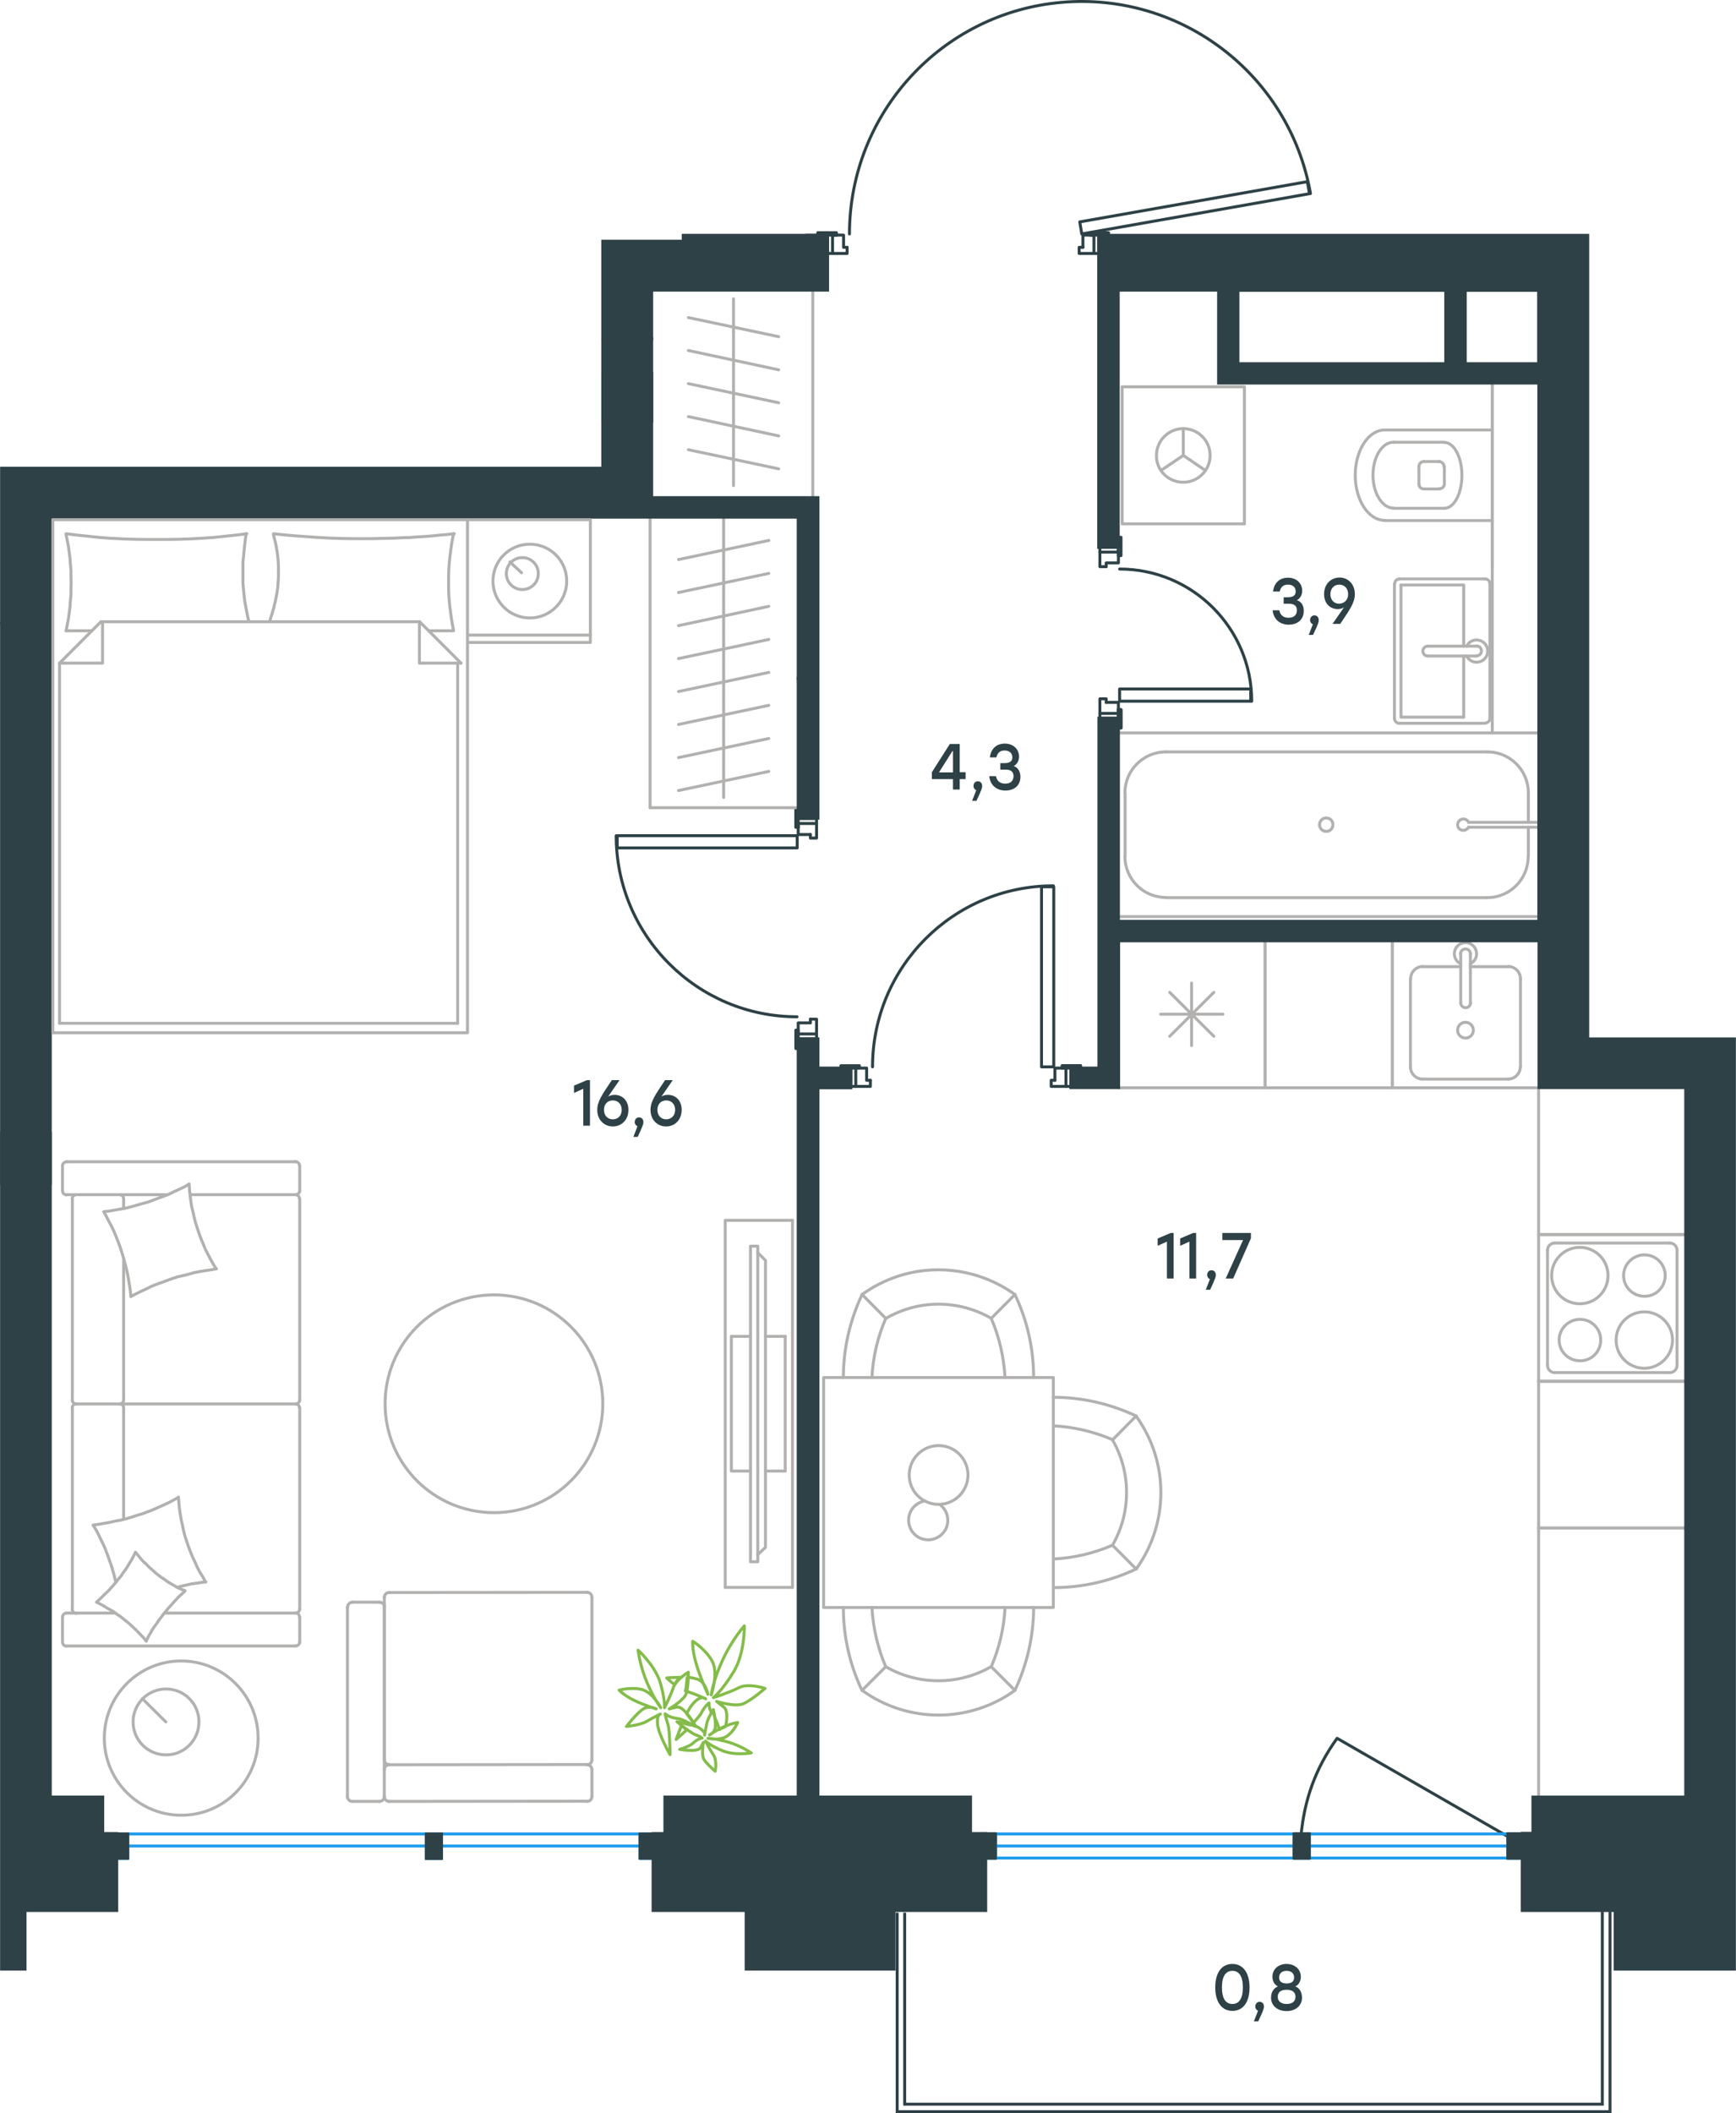 <?xml version="1.0" encoding="utf-8"?>
<!-- Generator: Adobe Illustrator 26.5.0, SVG Export Plug-In . SVG Version: 6.00 Build 0)  -->
<svg version="1.1" id="Слой_1" xmlns="http://www.w3.org/2000/svg" xmlns:xlink="http://www.w3.org/1999/xlink" x="0px" y="0px"
	 viewBox="0 0 880.4 1071.3" style="enable-background:new 0 0 880.4 1071.3;" xml:space="preserve">
<style type="text/css">
	.st0{fill:none;stroke:#1D9CEB;stroke-width:1.5;stroke-linecap:round;stroke-linejoin:round;stroke-miterlimit:22.926;}
	.st1{fill:none;stroke:#2D4146;stroke-width:1.5;stroke-linecap:round;stroke-linejoin:round;stroke-miterlimit:10;}
	.st2{fill:none;stroke:#2D4146;stroke-width:1.5;stroke-miterlimit:22.926;}
	.st3{fill:none;stroke:#B2B1B0;stroke-width:1.5;stroke-linecap:round;stroke-linejoin:round;stroke-miterlimit:10;}
	.st4{fill:none;stroke:#84BC4A;stroke-width:1.5;stroke-linecap:round;stroke-linejoin:round;stroke-miterlimit:22.926;}
	.st5{enable-background:new    ;}
	.st6{fill:#2D4146;}
	.st7{fill-rule:evenodd;clip-rule:evenodd;fill:#2D4146;stroke:#2D4146;stroke-width:1.5;stroke-miterlimit:10;}
</style>
<line class="st0" x1="777.2" y1="942" x2="502" y2="942"/>
<rect x="404.8" y="415" class="st1" width="9.3" height="2.5"/>
<rect x="404.8" y="524.2" class="st1" width="9.3" height="2.5"/>
<path class="st1" d="M312.5,423.7c0,50.7,41.1,91.8,91.7,91.8"/>
<rect x="313" y="423.7" class="st1" width="91.3" height="6.2"/>
<line class="st1" x1="404.8" y1="419.4" x2="404.8" y2="417.5"/>
<polyline class="st1" points="404.8,415 404.8,410.1 403.6,410.1 403.6,419.4 404.8,419.4 "/>
<line class="st1" x1="404.8" y1="531.6" x2="404.8" y2="526.7"/>
<polyline class="st1" points="404.8,531.6 403.6,531.6 403.6,522.3 404.8,522.3 404.8,524.2 404.8,522.3 403.6,522.3 403.6,531.6 
	404.8,531.6 404.8,526.7 "/>
<line class="st1" x1="404.8" y1="419.4" x2="404.8" y2="417.5"/>
<polyline class="st1" points="404.8,415 404.8,410.1 403.6,410.1 403.6,419.4 404.8,419.4 "/>
<polyline class="st1" points="411,423.1 411,424.9 414.1,424.9 414.1,417.5 "/>
<polyline class="st1" points="404.8,417.5 404.8,423.1 411,423.1 "/>
<polyline class="st1" points="411,516.7 411,518.6 404.8,518.6 404.8,524.2 "/>
<polyline class="st1" points="414.1,524.2 414.1,516.7 411,516.7 "/>
<rect x="540.6" y="541.5" class="st1" width="2.5" height="9.3"/>
<rect x="431.5" y="541.5" class="st1" width="2.5" height="9.3"/>
<path class="st1" d="M534.2,449.1c-50.7,0-91.7,41.1-91.7,91.8"/>
<rect x="528.2" y="449.6" class="st1" width="6.2" height="91.3"/>
<line class="st1" x1="538.7" y1="541.5" x2="540.6" y2="541.5"/>
<polyline class="st1" points="543.1,541.5 548,541.5 548,540.3 538.7,540.3 538.7,541.5 "/>
<line class="st1" x1="426.5" y1="541.5" x2="431.5" y2="541.5"/>
<polyline class="st1" points="426.5,541.5 426.5,540.3 435.8,540.3 435.8,541.5 434,541.5 435.8,541.5 435.8,540.3 426.5,540.3 
	426.5,541.5 431.5,541.5 "/>
<line class="st1" x1="538.7" y1="541.5" x2="540.6" y2="541.5"/>
<polyline class="st1" points="543.1,541.5 548,541.5 548,540.3 538.7,540.3 538.7,541.5 "/>
<polyline class="st1" points="535,547.7 533.1,547.7 533.1,550.8 540.6,550.8 "/>
<polyline class="st1" points="540.6,541.5 535,541.5 535,547.7 "/>
<polyline class="st1" points="441.4,547.7 439.5,547.7 439.5,541.5 434,541.5 "/>
<polyline class="st1" points="434,550.8 441.4,550.8 441.4,547.7 "/>
<rect x="557.8" y="361.7" class="st1" width="9.3" height="2.4"/>
<rect x="557.8" y="277.4" class="st1" width="9.3" height="2.5"/>
<path class="st1" d="M634.8,355.5c0-37-30-67-67-67"/>
<rect x="567.8" y="349.3" class="st1" width="66.5" height="6.2"/>
<line class="st1" x1="567.2" y1="359.8" x2="567.2" y2="361.7"/>
<polyline class="st1" points="567.2,364.2 567.2,369.1 568.5,369.1 568.5,359.8 567.2,359.8 "/>
<line class="st1" x1="567.2" y1="272.4" x2="567.2" y2="277.4"/>
<polyline class="st1" points="567.2,272.4 568.5,272.4 568.5,281.7 567.2,281.7 567.2,279.8 567.2,281.7 568.5,281.7 568.5,272.4 
	567.2,272.4 567.2,277.4 "/>
<line class="st1" x1="567.2" y1="359.8" x2="567.2" y2="361.7"/>
<polyline class="st1" points="567.2,364.2 567.2,369.1 568.5,369.1 568.5,359.8 567.2,359.8 "/>
<polyline class="st1" points="561,356.1 561,354.3 557.8,354.3 557.8,361.7 "/>
<polyline class="st1" points="567.2,361.7 567.2,356.1 561,356.1 "/>
<polyline class="st1" points="561,287.3 561,285.4 567.2,285.4 567.2,279.8 "/>
<polyline class="st1" points="557.8,279.8 557.8,287.3 561,287.3 "/>
<rect x="554.8" y="119.2" class="st1" width="2.5" height="9.3"/>
<rect x="419.7" y="119.2" class="st1" width="2.5" height="9.3"/>
<path class="st1" d="M664.6,98.1C654,38,599.2-4.1,538.3,1.2c-60.8,5.3-107.5,56.3-107.5,117.4"/>
<polygon class="st1" points="664.1,98.2 663,92.1 547.6,112.5 548.6,118.6 "/>
<line class="st1" x1="414.8" y1="119.2" x2="419.7" y2="119.2"/>
<polyline class="st1" points="422.2,119.2 424.1,119.2 424.1,118 414.8,118 414.8,119.2 "/>
<line class="st1" x1="553" y1="119.2" x2="554.8" y2="119.2"/>
<polyline class="st1" points="553,119.2 553,118 562.2,118 562.2,119.2 557.2,119.2 562.2,119.2 562.2,118 553,118 553,119.2 
	554.8,119.2 "/>
<line class="st1" x1="414.8" y1="119.2" x2="419.7" y2="119.2"/>
<polyline class="st1" points="422.2,119.2 424.1,119.2 424.1,118 414.8,118 414.8,119.2 "/>
<polyline class="st1" points="429.6,125.4 427.8,125.4 427.8,119.2 422.2,119.2 "/>
<polyline class="st1" points="422.2,128.5 429.6,128.5 429.6,125.4 "/>
<polyline class="st1" points="549.2,125.4 547.3,125.4 547.3,128.5 554.8,128.5 "/>
<polyline class="st1" points="554.8,119.2 549.2,119.2 549.2,125.4 "/>
<path class="st1" d="M764,930.7l-85.9-49.4c-10.9,15.1-16.6,31-18.3,49.4"/>
<polyline class="st2" points="812.6,969.2 812.6,1066.8 458.8,1066.8 458.8,969.7 "/>
<polyline class="st2" points="816.5,969.2 816.5,1070.6 455,1070.6 455,969.7 "/>
<line class="st3" x1="775.1" y1="402" x2="775.1" y2="416.9"/>
<path class="st3" d="M744.8,416.9c-0.6-1.2-1.9-1.9-3.3-1.6c-1.3,0.3-2.3,1.5-2.3,2.8c0,1.4,0.9,2.5,2.3,2.8
	c1.3,0.3,2.7-0.4,3.3-1.6"/>
<line class="st3" x1="780.3" y1="416.9" x2="744.8" y2="416.9"/>
<line class="st3" x1="780.3" y1="419.4" x2="744.8" y2="419.4"/>
<path class="st3" d="M676,418.1c0-1.9-1.5-3.4-3.4-3.4s-3.4,1.5-3.4,3.4s1.5,3.4,3.4,3.4S676,420,676,418.1z"/>
<path class="st3" d="M775.1,402c0-11.5-9.3-20.8-20.8-20.8"/>
<path class="st3" d="M754.2,455.1c11.5,0,20.8-9.3,20.8-20.8"/>
<path class="st3" d="M591.3,381.2c-11.5,0-20.8,9.3-20.8,20.8"/>
<path class="st3" d="M570.5,434.2c0,11.5,9.3,20.8,20.8,20.8"/>
<line class="st3" x1="775.1" y1="434.3" x2="775.1" y2="419.4"/>
<line class="st3" x1="754.2" y1="381.2" x2="591.3" y2="381.2"/>
<line class="st3" x1="570.6" y1="402" x2="570.6" y2="434.2"/>
<line class="st3" x1="591.3" y1="455.1" x2="754.2" y2="455.1"/>
<line class="st3" x1="780.3" y1="371.6" x2="567.2" y2="371.6"/>
<line class="st3" x1="567.2" y1="464.7" x2="780.3" y2="464.7"/>
<path class="st3" d="M722.1,234c-1.4,0-2.5,1.1-2.5,2.5"/>
<path class="st3" d="M719.6,245.4c0,1.4,1.1,2.5,2.5,2.5"/>
<path class="st3" d="M732.3,236.5c0-1.4-1.1-2.5-2.5-2.5"/>
<path class="st3" d="M730,247.8c1.4,0,2.5-1.1,2.5-2.5"/>
<line class="st3" x1="730" y1="234" x2="722.1" y2="234"/>
<line class="st3" x1="719.6" y1="236.5" x2="719.6" y2="245.4"/>
<line class="st3" x1="722.1" y1="247.9" x2="730" y2="247.9"/>
<line class="st3" x1="732.5" y1="245.4" x2="732.5" y2="236.5"/>
<path class="st3" d="M732.5,257.7c4.9,0,8.9-7.5,8.9-16.7s-4-16.7-8.9-16.7"/>
<line class="st3" x1="706.7" y1="224.2" x2="732.5" y2="224.2"/>
<path class="st3" d="M706.7,224.2c-5.8,0-10.4,7.5-10.4,16.7s4.7,16.7,10.4,16.7"/>
<line class="st3" x1="706.7" y1="257.7" x2="732.5" y2="257.7"/>
<path class="st3" d="M702.2,218c-8.2,0-14.9,10.3-14.9,22.9c0,12.7,6.7,22.9,14.9,22.9"/>
<line class="st3" x1="702.2" y1="218" x2="756.8" y2="218"/>
<line class="st3" x1="702.2" y1="263.9" x2="756.8" y2="263.9"/>
<line class="st3" x1="756.8" y1="194.3" x2="756.8" y2="287.6"/>
<polyline class="st3" points="588.8,238.5 600.1,230.9 611.3,238.5 "/>
<line class="st3" x1="600.1" y1="230.9" x2="600.1" y2="217.2"/>
<path class="st3" d="M600.1,244.5c7.5,0,13.6-6.1,13.6-13.6s-6.1-13.6-13.6-13.6s-13.6,6.1-13.6,13.6
	C586.3,238.4,592.5,244.5,600.1,244.5z"/>
<rect x="569.1" y="196.1" class="st3" width="62" height="69.5"/>
<line class="st3" x1="742.3" y1="332.6" x2="742.3" y2="363.6"/>
<polyline class="st3" points="742.3,327.6 742.3,296.6 710.5,296.6 "/>
<polyline class="st3" points="710.5,296.6 710.5,363.6 742.3,363.6 "/>
<path class="st3" d="M707.2,364.2c0,1.4,1.1,2.5,2.5,2.5"/>
<path class="st3" d="M709.8,293.5c-1.4,0-2.5,1.1-2.5,2.5"/>
<path class="st3" d="M753.1,366.6c1.4,0,2.5-1.1,2.5-2.5"/>
<path class="st3" d="M755.6,296c0-1.4-1.1-2.5-2.5-2.5"/>
<path class="st3" d="M724.1,327.6c-1.4,0-2.5,1.1-2.5,2.5s1.1,2.5,2.5,2.5"/>
<line class="st3" x1="749" y1="332.6" x2="724.2" y2="332.6"/>
<path class="st3" d="M748.8,332.5c1.4,0,2.5-1.1,2.5-2.5s-1.1-2.5-2.5-2.5"/>
<line class="st3" x1="749" y1="327.6" x2="724.2" y2="327.6"/>
<path class="st3" d="M743.8,332.6c1.2,2.4,3.8,3.6,6.3,3c2.6-0.6,4.4-2.9,4.4-5.5s-1.8-4.9-4.4-5.5s-5.2,0.7-6.3,3"/>
<line class="st3" x1="753.2" y1="366.7" x2="709.8" y2="366.7"/>
<line class="st3" x1="707.2" y1="364.2" x2="707.2" y2="296"/>
<line class="st3" x1="709.8" y1="293.5" x2="753.2" y2="293.5"/>
<line class="st3" x1="755.6" y1="296" x2="755.6" y2="364.2"/>
<line class="st3" x1="756.8" y1="194.3" x2="756.8" y2="371.6"/>
<line class="st3" x1="615.6" y1="503.1" x2="593.2" y2="525.4"/>
<line class="st3" x1="615.6" y1="525.4" x2="593.2" y2="503.1"/>
<line class="st3" x1="604.3" y1="498.4" x2="604.3" y2="530.1"/>
<line class="st3" x1="620.2" y1="514.2" x2="588.6" y2="514.2"/>
<polyline class="st3" points="567.2,551.5 641.6,551.5 641.6,477 "/>
<polyline class="st3" points="641.6,551.5 641.6,477 641.6,551.5 706.1,551.5 706.1,477 "/>
<line class="st3" x1="721.6" y1="490.1" x2="740.8" y2="490.1"/>
<path class="st3" d="M739.2,522.3c0,2.2,1.8,4,4,4s4-1.8,4-4s-1.8-4-4-4S739.2,520.1,739.2,522.3z"/>
<path class="st3" d="M740.8,508.4c0,1.4,1.1,2.5,2.5,2.5s2.5-1.1,2.5-2.5"/>
<line class="st3" x1="740.8" y1="483.6" x2="740.8" y2="508.4"/>
<path class="st3" d="M745.7,483.6c0-1.4-1.1-2.5-2.5-2.5s-2.5,1.1-2.5,2.5"/>
<line class="st3" x1="745.7" y1="483.6" x2="745.7" y2="508.4"/>
<path class="st3" d="M745.7,488.6c2.4-1.2,3.6-3.8,3-6.3c-0.6-2.6-2.9-4.4-5.5-4.4s-4.9,1.8-5.5,4.4s0.7,5.2,3,6.3"/>
<path class="st3" d="M721.6,490c-3.4,0-6.2,2.8-6.2,6.2"/>
<path class="st3" d="M771.1,496.2c0-3.4-2.8-6.2-6.2-6.2"/>
<path class="st3" d="M715.3,540.9c0,3.4,2.8,6.2,6.2,6.2"/>
<path class="st3" d="M764.8,547.1c3.4,0,6.2-2.8,6.2-6.2"/>
<line class="st3" x1="715.3" y1="496.3" x2="715.3" y2="540.9"/>
<line class="st3" x1="721.6" y1="547.1" x2="764.8" y2="547.1"/>
<line class="st3" x1="771.1" y1="540.9" x2="771.1" y2="496.3"/>
<line class="st3" x1="764.8" y1="490.1" x2="745.7" y2="490.1"/>
<polyline class="st3" points="706.1,477 706.1,551.5 780.3,551.5 "/>
<polyline class="st3" points="780.3,625.9 780.3,551.5 780.3,625.9 854.8,625.9 "/>
<path class="st3" d="M815.5,646.7c0-7.9-6.4-14.3-14.3-14.3s-14.3,6.4-14.3,14.3c0,7.9,6.4,14.3,14.3,14.3S815.5,654.6,815.5,646.7z
	"/>
<path class="st3" d="M844.5,646.7c0-5.8-4.7-10.5-10.5-10.5s-10.6,4.7-10.6,10.5s4.7,10.5,10.6,10.5
	C839.8,657.3,844.5,652.5,844.5,646.7z"/>
<path class="st3" d="M848.2,679.4c0-7.9-6.4-14.3-14.3-14.3s-14.3,6.4-14.3,14.3c0,7.9,6.4,14.3,14.3,14.3
	C841.8,693.7,848.2,687.3,848.2,679.4z"/>
<path class="st3" d="M811.8,679.4c0-5.8-4.7-10.5-10.5-10.5s-10.6,4.7-10.6,10.5s4.7,10.5,10.6,10.5
	C807.1,690,811.8,685.3,811.8,679.4z"/>
<path class="st3" d="M850.5,633.9c0-2.1-1.7-3.7-3.7-3.7"/>
<path class="st3" d="M788.5,630.2c-2.1,0-3.7,1.7-3.7,3.7"/>
<path class="st3" d="M846.8,695.9c2.1,0,3.7-1.7,3.7-3.7"/>
<path class="st3" d="M784.8,692.2c0,2.1,1.7,3.7,3.7,3.7"/>
<line class="st3" x1="846.8" y1="630.2" x2="788.5" y2="630.2"/>
<line class="st3" x1="850.5" y1="692.2" x2="850.5" y2="633.9"/>
<line class="st3" x1="788.5" y1="695.9" x2="846.8" y2="695.9"/>
<line class="st3" x1="784.8" y1="633.9" x2="784.8" y2="692.2"/>
<polyline class="st3" points="854.8,625.9 780.3,625.9 780.3,700.3 854.8,700.3 "/>
<polyline class="st3" points="780.3,774.7 780.3,700.3 780.3,774.7 854.8,774.7 "/>
<path class="st3" d="M780.3,700.3h74.4H780.3z"/>
<polyline class="st3" points="780.3,774.7 854.8,774.7 780.3,774.7 780.3,911.1 "/>
<path class="st3" d="M469,761c-4.7,0.8-8.1,4.8-8.2,9.5c-0.1,4.7,3.1,8.9,7.7,9.9c4.6,1.1,9.3-1.3,11.3-5.5
	c1.9-4.3,0.6-9.4-3.2-12.1"/>
<path class="st3" d="M476,762.7c8.2,0,14.9-6.7,14.9-14.9s-6.7-14.9-14.9-14.9s-14.9,6.7-14.9,14.9
	C461.1,756.1,467.7,762.7,476,762.7z"/>
<path class="st3" d="M534.2,804.9c14.5,0,28.9-3.2,42.1-9.5"/>
<path class="st3" d="M576.2,717.9c-13.2-6.2-27.5-9.5-42.1-9.5"/>
<path class="st3" d="M576.2,795.5c16.7-23.2,16.7-54.4,0-77.5"/>
<line class="st3" x1="564.2" y1="730" x2="576.2" y2="717.9"/>
<line class="st3" x1="564.2" y1="783.4" x2="576.2" y2="795.5"/>
<path class="st3" d="M564.2,783.4c9.5-16.5,9.5-36.9,0-53.4"/>
<path class="st3" d="M534.2,790.4c10.3-0.5,20.5-2.9,30-7"/>
<path class="st3" d="M564.2,729.9c-9.5-4.1-19.7-6.5-30-7"/>
<path class="st3" d="M427.7,815c0,14.6,3.2,28.9,9.5,42.1"/>
<path class="st3" d="M514.7,857c6.2-13.2,9.5-27.5,9.5-42.1"/>
<path class="st3" d="M437.2,857c23.2,16.7,54.4,16.7,77.5,0"/>
<line class="st3" x1="502.7" y1="845" x2="514.7" y2="857"/>
<line class="st3" x1="449.2" y1="845" x2="437.2" y2="857"/>
<path class="st3" d="M449.2,845c16.5,9.5,36.9,9.5,53.4,0"/>
<path class="st3" d="M442.2,815c0.6,10.3,2.9,20.5,7,30"/>
<path class="st3" d="M502.7,845c4.1-9.5,6.5-19.7,7-30"/>
<path class="st3" d="M437.2,656.3c-6.2,13.2-9.5,27.5-9.5,42.1"/>
<path class="st3" d="M524.2,698.4c0-14.6-3.2-28.9-9.5-42.1"/>
<path class="st3" d="M514.7,656.3c-23.2-16.7-54.4-16.7-77.5,0"/>
<line class="st3" x1="502.7" y1="668.4" x2="514.7" y2="656.3"/>
<line class="st3" x1="449.2" y1="668.4" x2="437.2" y2="656.3"/>
<path class="st3" d="M502.7,668.4c-16.5-9.6-36.9-9.6-53.4,0"/>
<path class="st3" d="M449.2,668.4c-4.1,9.5-6.5,19.7-7,30"/>
<path class="st3" d="M509.7,698.4c-0.6-10.3-2.9-20.5-7-30"/>
<rect x="417.7" y="698.4" class="st3" width="116.5" height="116.6"/>
<line class="st3" x1="372" y1="151.5" x2="372" y2="168.2"/>
<line class="st3" x1="394.9" y1="170.7" x2="349.1" y2="161"/>
<line class="st3" x1="372" y1="168.2" x2="372" y2="185"/>
<line class="st3" x1="394.9" y1="187.5" x2="349.1" y2="177.7"/>
<line class="st3" x1="372" y1="185" x2="372" y2="201.7"/>
<line class="st3" x1="394.9" y1="204.2" x2="349.1" y2="194.5"/>
<line class="st3" x1="372" y1="201.7" x2="372" y2="218.5"/>
<line class="st3" x1="394.9" y1="221" x2="349.1" y2="211.2"/>
<line class="st3" x1="372" y1="219" x2="372" y2="246.2"/>
<line class="st3" x1="394.9" y1="237.7" x2="349.1" y2="228"/>
<line class="st3" x1="412.2" y1="147.1" x2="412.2" y2="323.3"/>
<g>
	<line class="st3" x1="398.2" y1="677.5" x2="388.2" y2="677.5"/>
	<line class="st3" x1="398.2" y1="745.8" x2="388.2" y2="745.8"/>
	<polyline class="st3" points="384.2,788.3 388.2,784.5 388.2,639 384.2,635 	"/>
	<rect x="380.6" y="631.8" class="st3" width="3.7" height="160"/>
	<polyline class="st3" points="380.6,745.8 370.9,745.8 370.9,677.5 380.6,677.5 	"/>
	<line class="st3" x1="398.2" y1="677.5" x2="398.2" y2="745.8"/>
	<polyline class="st3" points="367.8,618.7 401.9,618.7 367.8,618.7 367.8,804.8 	"/>
	<path class="st3" d="M401.9,618.7v186.1V618.7z"/>
	<line class="st3" x1="367.8" y1="804.8" x2="401.9" y2="804.8"/>
</g>
<path class="st3" d="M250.5,766.9c30.5,0,55.2-24.7,55.2-55.2s-24.7-55.2-55.2-55.2s-55.2,24.7-55.2,55.2S220,766.9,250.5,766.9z"/>
<g>
	<line class="st3" x1="84.1" y1="873" x2="72.2" y2="861.2"/>
	<path class="st3" d="M100.9,873c0-9.3-7.5-16.7-16.7-16.7s-16.7,7.5-16.7,16.7c0,9.3,7.5,16.7,16.7,16.7
		C93.4,889.8,100.9,882.2,100.9,873z"/>
	<path class="st3" d="M130.9,881.2c0-21.6-17.5-39.1-39-39.1c-21.6,0-39,17.5-39,39.1s17.5,39.1,39,39.1
		C113.4,920.4,130.9,902.9,130.9,881.2z"/>
</g>
<g>
	<line class="st3" x1="31.7" y1="819.8" x2="31.7" y2="832.5"/>
	<g>
		<line class="st3" x1="84.8" y1="605.7" x2="33.8" y2="605.7"/>
		<line class="st3" x1="62.7" y1="709.7" x2="62.7" y2="637.8"/>
		<line class="st3" x1="58.4" y1="817.8" x2="33.8" y2="817.8"/>
		<polyline class="st3" points="49,812.3 50.8,813.2 52.6,814.2 54.2,815.2 56,816.2 57.7,817.2 59.4,818.5 61,819.5 62.6,820.8 
			64.1,822 65.7,823.3 67.2,824.7 68.6,826 70.1,827.5 71.5,829 72.8,830.3 74.1,832 		"/>
		<polyline class="st3" points="90.2,804.7 91.9,804.2 93.7,803.8 97.2,803 100.9,802.5 102.6,802.2 104.4,802 		"/>
		<polyline class="st3" points="68.7,787 67.8,788.8 66.9,790.5 65.8,792.3 64.8,794 63.7,795.7 62.5,797.3 61.4,799 60.1,800.5 
			58.8,802.2 57.5,803.7 56.2,805.2 54.8,806.7 53.4,808 51.9,809.5 49,812.3 		"/>
		<polyline class="st3" points="95.9,600.3 93.4,601.8 90.8,603 88.2,604.2 85.6,605.5 83,606.5 80.2,607.5 77.6,608.5 74.9,609.5 
			72.2,610.2 69.4,611 66.6,611.8 63.9,612.5 61.1,613 58.2,613.5 55.4,614 52.6,614.3 54,616.8 55.2,619.2 56.6,621.8 57.8,624.3 
			58.9,627 59.9,629.5 60.9,632.2 61.8,635 62.6,637.7 63.4,640.5 64.1,643.2 64.7,646 65.2,648.8 65.7,651.7 66.1,654.5 
			66.4,657.3 		"/>
		<polyline class="st3" points="104.2,802 102.9,799.5 101.4,797.2 100.1,794.7 98.9,792 97.7,789.5 96.6,786.8 95.6,784.2 
			94.7,781.5 93.8,778.8 93.1,776 92.5,773.2 91.9,770.5 91.4,767.5 91,764.8 90.7,761.8 90.5,759 		"/>
		<polyline class="st3" points="90.2,759.3 87.7,760.7 85.2,762 82.6,763.2 80.1,764.3 77.4,765.5 74.8,766.5 72.1,767.5 
			69.4,768.3 66.7,769.2 64,770 61.2,770.7 58.4,771.2 55.7,771.8 52.9,772.3 50.1,772.8 47.2,773.2 48.2,774.8 49.2,776.5 
			50.1,778.3 50.9,780 51.8,781.8 52.6,783.5 53.4,785.3 54.1,787.2 54.8,789 55.4,790.8 56.1,792.7 56.7,794.5 57.2,796.3 
			57.8,798.2 58.2,800 58.7,802 		"/>
		<polyline class="st3" points="109.7,643.3 108.2,641 106.8,638.5 105.5,636 104.2,633.5 103.1,630.8 102,628.2 101,625.5 
			100.1,622.8 99.2,620 98.5,617.3 97.9,614.5 97.2,611.8 96.8,609 96.4,606 96.1,603.2 95.9,600.3 		"/>
		<polyline class="st3" points="74.2,832 75.1,830 76.1,828.3 77.1,826.5 78.2,824.8 79.4,823.2 80.5,821.5 81.7,820 82.9,818.3 
			84.2,816.8 85.5,815.2 86.8,813.8 88.2,812.2 89.5,810.8 90.9,809.3 92.4,808 93.9,806.5 92.1,805.8 90.2,805 88.6,804 86.8,803 
			85.1,802 83.5,800.8 81.8,799.7 80.2,798.5 78.6,797.2 77.1,795.8 75.6,794.5 74.2,793 72.7,791.7 71.2,790 70,788.5 68.7,787 		
			"/>
		<polyline class="st3" points="66.4,657.3 68.9,656 71.5,654.7 74.1,653.5 76.7,652.2 79.2,651.2 82,650.2 84.7,649.2 87.4,648.2 
			90.2,647.3 92.9,646.7 95.7,646 98.5,645.2 101.2,644.7 104.1,644.2 106.9,643.8 109.7,643.3 		"/>
		<path class="st3" d="M62.7,713.8c0-1.1-0.9-2.1-2.1-2.1"/>
		<line class="st3" x1="62.7" y1="713.8" x2="62.7" y2="770.2"/>
		<path class="st3" d="M62.7,607.8c0-1.1-0.9-2.1-2.1-2.1"/>
		<path class="st3" d="M60.6,711.8c1.1,0,2.1-0.9,2.1-2.1"/>
		<line class="st3" x1="62.7" y1="612.7" x2="62.7" y2="607.8"/>
		<path class="st3" d="M36.6,815.8c0,1.1,0.9,2.1,2.1,2.1"/>
		<path class="st3" d="M149.9,817.8c1.1,0,2.1-0.9,2.1-2.1"/>
		<path class="st3" d="M38.7,711.7c-1.1,0-2.1,0.9-2.1,2.1"/>
		<path class="st3" d="M151.9,713.8c0-1.1-0.9-2.1-2.1-2.1"/>
		<line class="st3" x1="36.7" y1="713.8" x2="36.7" y2="815.8"/>
		<line class="st3" x1="152" y1="815.8" x2="152" y2="713.8"/>
		<path class="st3" d="M38.7,605.7c-1.1,0-2.1,0.9-2.1,2.1"/>
		<path class="st3" d="M151.9,607.8c0-1.1-0.9-2.1-2.1-2.1"/>
		<path class="st3" d="M31.7,603.7c0,1.1,0.9,2.1,2.1,2.1"/>
		<path class="st3" d="M36.6,709.7c0,1.1,0.9,2.1,2.1,2.1"/>
		<path class="st3" d="M149.9,711.8c1.1,0,2.1-0.9,2.1-2.1"/>
		<path class="st3" d="M149.9,834.5c1.1,0,2.1-0.9,2.1-2.1"/>
		<path class="st3" d="M151.9,819.8c0-1.1-0.9-2.1-2.1-2.1"/>
		<path class="st3" d="M31.7,832.5c0,1.1,0.9,2.1,2.1,2.1"/>
		<path class="st3" d="M33.8,817.8c-1.1,0-2.1,0.9-2.1,2.1"/>
		<path class="st3" d="M33.8,589c-1.1,0-2.1,0.9-2.1,2.1"/>
		<path class="st3" d="M149.9,605.7c1.1,0,2.1-0.9,2.1-2.1"/>
		<path class="st3" d="M151.9,591c0-1.1-0.9-2.1-2.1-2.1"/>
		<line class="st3" x1="36.7" y1="709.7" x2="36.7" y2="607.8"/>
		<line class="st3" x1="149.9" y1="711.8" x2="38.7" y2="711.8"/>
		<line class="st3" x1="152" y1="607.8" x2="152" y2="709.7"/>
		<line class="st3" x1="33.8" y1="834.5" x2="149.9" y2="834.5"/>
		<line class="st3" x1="152" y1="832.5" x2="152" y2="819.8"/>
		<line class="st3" x1="149.9" y1="817.8" x2="83.6" y2="817.8"/>
		<line class="st3" x1="96.6" y1="605.7" x2="149.9" y2="605.7"/>
		<line class="st3" x1="152" y1="603.7" x2="152" y2="591"/>
		<line class="st3" x1="149.9" y1="589" x2="33.8" y2="589"/>
	</g>
	<line class="st3" x1="31.7" y1="591" x2="31.7" y2="603.7"/>
</g>
<path class="st3" d="M194.9,910.8c0,1.4,1.1,2.5,2.5,2.5"/>
<path class="st3" d="M197.4,894.7c-1.4,0-2.5,1.1-2.5,2.5"/>
<path class="st3" d="M194.9,892.2c0,1.4,1.1,2.5,2.5,2.5"/>
<path class="st3" d="M197.4,807.4c-1.4,0-2.5,1.1-2.5,2.5"/>
<path class="st3" d="M176.2,910.8c0,1.4,1.1,2.5,2.5,2.5"/>
<path class="st3" d="M192.4,913.3c1.4,0,2.5-1.1,2.5-2.5"/>
<path class="st3" d="M194.9,814.8c0-1.4-1.1-2.5-2.5-2.5"/>
<line class="st3" x1="197.4" y1="913.3" x2="297.8" y2="913.2"/>
<polyline class="st3" points="194.9,897.2 194.9,910.8 194.9,813.4 "/>
<polyline class="st3" points="291.4,894.6 197.4,894.7 297.8,894.6 "/>
<line class="st3" x1="194.9" y1="809.8" x2="194.9" y2="892.2"/>
<line class="st3" x1="297.7" y1="807.3" x2="197.2" y2="807.4"/>
<line class="st3" x1="176.2" y1="910.8" x2="176.2" y2="814.8"/>
<line class="st3" x1="192.4" y1="913.3" x2="178.8" y2="913.3"/>
<line class="st3" x1="178.7" y1="812.3" x2="192.4" y2="812.3"/>
<path class="st3" d="M178.8,812.3c-1.4,0-2.5,1.1-2.5,2.5"/>
<line class="st3" x1="300.2" y1="892.2" x2="300.2" y2="809.8"/>
<line class="st3" x1="300.2" y1="910.8" x2="300.2" y2="897.1"/>
<path class="st3" d="M297.7,894.7c1.4,0,2.5-1.1,2.5-2.5"/>
<path class="st3" d="M300.2,809.8c0-1.4-1.1-2.5-2.5-2.5"/>
<path class="st3" d="M297.7,913.3c1.4,0,2.5-1.1,2.5-2.5"/>
<path class="st3" d="M300.2,897.2c0-1.4-1.1-2.5-2.5-2.5"/>
<g>
	<line class="st3" x1="344.1" y1="283.7" x2="389.9" y2="274"/>
	<line class="st3" x1="367" y1="287.2" x2="367" y2="303.9"/>
	<line class="st3" x1="344.1" y1="300.4" x2="389.9" y2="290.7"/>
	<line class="st3" x1="367" y1="303.9" x2="367" y2="320.7"/>
	<line class="st3" x1="344.1" y1="317.2" x2="389.9" y2="307.4"/>
	<line class="st3" x1="367" y1="320.7" x2="367" y2="337.4"/>
	<line class="st3" x1="344.1" y1="333.9" x2="389.9" y2="324.2"/>
	<line class="st3" x1="367" y1="337.4" x2="367" y2="354.1"/>
	<line class="st3" x1="344.1" y1="350.6" x2="389.9" y2="340.9"/>
	<line class="st3" x1="367" y1="354.1" x2="367" y2="370.8"/>
	<line class="st3" x1="344.1" y1="367.3" x2="389.9" y2="357.6"/>
	<line class="st3" x1="367" y1="370.8" x2="367" y2="387.6"/>
	<line class="st3" x1="344.1" y1="384.1" x2="389.9" y2="374.4"/>
	<line class="st3" x1="367" y1="387.6" x2="367" y2="404.3"/>
	<line class="st3" x1="344.1" y1="400.8" x2="389.9" y2="391.1"/>
	<line class="st3" x1="329.7" y1="262.7" x2="329.7" y2="409.5"/>
	<line class="st3" x1="367" y1="287.2" x2="367" y2="262.8"/>
	<line class="st3" x1="329.7" y1="409.5" x2="403.6" y2="409.5"/>
</g>
<g>
	<path class="st4" d="M361.8,860.7c0,0,4.6-3.7,10.3-13.2c5.7-9.4,5.4-23.2,5.4-23.2s-6.3,6.9-11.1,17.5
		c-4.9,10.6-5.7,17.5-5.7,17.5s3.7-10.6,0.6-16.9c-3.4-6.3-10-10.3-10-10.3s-0.3,4.3,1.7,11.2s6,15.7,6,15.7s-1.1-6.3-5.4-7.7
		c-1.1-0.3-3.1-0.9-5.1-0.9c-0.3,2-0.3,4.9-0.9,6.9c0.3,0.3,0.9,0.3,0.9,0.3c4.6,1.4,9.4,3.7,9.4,3.7s-2.3-2.3-6.3,2.3
		c-1.1,1.1-2.3,3.1-3.4,5.2c1.1,1.4,2.6,3.4,3.4,4.6c2-2,3.7-4,4.3-5.4c2.3-4,3.7-4.6,3.7-4.6s-0.3,2,1.1,4.6
		c0.6-0.9,0.9-1.1,0.9-1.1s0.3,1.7,0.9,4c0.9,1.7,1.7,3.7,2.3,6c0.9-0.6,1.7-0.9,2.9-1.4l0.3-0.3c0.9-4,0.9-8.3-0.9-9.7l-3.7-2.9
		c0,0,9.7,3.1,13.7,1.1c4-1.7,10.9-7.7,10.9-7.7s-8.6-2.9-13.4-0.3C369.2,858.4,361.8,860.7,361.8,860.7z M345.2,850.4
		c-3.7,0-7.1,0.3-7.1,0.3s1.7,1.7,4,3.4C343,852.4,343.8,851.2,345.2,850.4z M346.7,872.4c-0.3,0.3-0.3,0.9-0.6,1.1
		c1.1,0.3,2.9,0.9,4.3,1.1l0.3-0.3C349.8,873.8,348.4,873,346.7,872.4z M345.5,875c-1.4,3.7-2.6,6.9-2.6,6.9s2.6-2.3,5.4-4.9
		C347.5,876.4,346.4,875.5,345.5,875z M365.8,881.6c0,0.3,0.3,0.9,0.3,0.9h0.3c0-0.3,0.3-0.6,0.3-1.1
		C366.2,881.6,366.2,881.6,365.8,881.6z"/>
	<path class="st4" d="M337,865.8c0,0,0.3-4.6-2.3-13.2c-2.9-8.6-11.1-16-11.1-16s0.9,8,4.6,16.6c3.7,8.6,6.9,12.6,6.9,12.6
		s-3.7-7.4-9.4-9.2c-5.7-1.4-11.7,0.3-11.7,0.3s2.3,2.6,7.7,5.2c5.4,2.6,11.1,4.3,11.1,4.3s-2.9-1.7-6-0.3c-3.4,1.7-9.1,9.2-9.1,9.2
		s6.9-0.6,10.3-2.6c3.4-2,6.9-3.7,6.9-3.7s-2,0.3-1.4,5.4c0.6,5.2,6.3,15.2,6.3,15.2s0-12-1.1-15.5c-1.1-3.4-1.4-5.2-1.4-5.2
		s2.3,2,6,2.3c2.9,0.3,6.3,2.6,8.6,3.7c0.3,0.3,0.9,0.3,0.9,0.3c-1.1-2-6.3-10.6-9.7-9.7l-3.7,0.9c0,0,7.4-4.3,8.6-7.7
		c1.1-3.4,1.1-10.9,1.1-10.9s-6.3,3.7-7.7,8C339.8,860.4,337,865.8,337,865.8z"/>
	<path class="st4" d="M357.8,882.7c0,0,2.3,2.3,8.6,4.9c6.3,2.6,14.6,1.1,14.6,1.1s-4.9-3.4-11.4-5.4c-6.9-2-10.6-2-10.6-2
		s6,1.4,9.7-1.1c3.7-2.6,5.4-6.9,5.4-6.9s-2.6,0.3-6.6,2s-7.7,4.3-7.7,4.3s2.3-0.9,2.9-3.4c0.6-2.6-0.9-9.4-0.9-9.4
		s-2.9,4.3-3.4,7.2c-0.6,2.9-1.1,5.7-1.1,5.7s0.9-1.1-2.3-3.4c-3.1-2.3-11.7-3.4-11.7-3.4s6.9,5.7,9.4,6.6c2.6,0.9,3.4,1.7,3.4,1.7
		s-2.3,0.3-4.3,2.3s-7.1,3.4-7.1,3.4s9.1,1.7,10.6-0.9l1.4-2.6c0,0-1.1,6.3,0.3,8.6c1.4,2.3,5.7,6,5.7,6s1.1-5.4-0.9-8.3
		C359.8,886.7,357.8,882.7,357.8,882.7z"/>
</g>
<rect x="324.6" y="929.8" class="st0" width="7.7" height="12.4"/>
<rect x="216.2" y="929.8" class="st0" width="7.7" height="12.4"/>
<rect x="57.1" y="929.8" class="st0" width="7.7" height="12.4"/>
<line class="st0" x1="332.2" y1="935.9" x2="57.1" y2="935.9"/>
<line class="st0" x1="332.2" y1="929.8" x2="57.1" y2="929.8"/>
<rect x="764.7" y="929.7" class="st0" width="7.7" height="12.4"/>
<rect x="656.3" y="929.7" class="st0" width="7.7" height="12.4"/>
<rect x="497.2" y="929.7" class="st0" width="7.7" height="12.4"/>
<line class="st0" x1="772.3" y1="935.9" x2="497.2" y2="935.9"/>
<line class="st0" x1="772.3" y1="929.8" x2="497.2" y2="929.8"/>
<g class="st5">
	<path class="st6" d="M661.2,309.7c0,4.4-3.1,7-7.6,7c-4.2,0-7.7-2.4-8.2-7.3h3.4c0.5,2.7,2.3,3.8,4.7,3.8c2.8,0,4.2-1.5,4.2-3.8
		c0-1.9-1-3.3-3.9-3.3h-2.8v-3.3h2.2c2.5,0,3.9-0.9,3.9-2.9c0-2.1-1.4-3.5-3.9-3.5c-2.1,0-3.6,0.9-4.2,3.5h-3.4c0.6-4.8,3.7-7,7.6-7
		c4.2,0,7.2,2.7,7.2,6.6c0,2.1-1,3.9-2.7,4.8C660,305,661.2,307,661.2,309.7z"/>
	<path class="st6" d="M665.9,321.9h-2.2l2.1-5.4c-0.8-0.3-1.4-1.1-1.4-2.1c0-1.4,0.9-2.4,2.2-2.4c0.9,0,2.2,0.5,2.2,2.5
		C668.8,315.2,668.7,316.1,665.9,321.9z"/>
	<path class="st6" d="M687.1,301.2c0,4.4-2.6,7.9-7.4,15.1h-3.9l5.8-8.4c-0.9,0.6-1.9,0.9-3.2,0.9c-3.6,0-6.9-2.6-6.9-7.6
		c0-5.1,3.5-8.4,7.9-8.4C683.5,292.8,687.1,296,687.1,301.2z M683.7,301.2c0-3-2-4.8-4.5-4.8c-2.6,0-4.5,1.9-4.5,4.9
		c0,3,2,4.8,4.5,4.8C681.9,305.9,683.7,304.1,683.7,301.2z"/>
</g>
<g class="st5">
	<path class="st6" d="M489.7,395h-3v5.3h-3.4V395l-10.7,0v-3.5l9.1-14.3h5v14.3h3V395z M483.3,391.6v-10.8h-0.3l-6.8,10.8H483.3z"/>
	<path class="st6" d="M495.2,406H493l2.1-5.4c-0.8-0.3-1.4-1.1-1.4-2.1c0-1.4,0.9-2.4,2.2-2.4c0.9,0,2.2,0.5,2.2,2.5
		C498.1,399.2,498,400.2,495.2,406z"/>
	<path class="st6" d="M517.5,393.8c0,4.4-3.1,7-7.6,7c-4.2,0-7.7-2.4-8.2-7.3h3.4c0.5,2.7,2.3,3.8,4.7,3.8c2.8,0,4.2-1.5,4.2-3.8
		c0-1.9-1-3.3-3.9-3.3h-2.8v-3.3h2.2c2.5,0,3.9-0.9,3.9-2.9c0-2.1-1.4-3.5-3.9-3.5c-2.1,0-3.6,0.9-4.2,3.5H502c0.6-4.8,3.7-7,7.6-7
		c4.2,0,7.2,2.7,7.2,6.6c0,2.1-1,3.9-2.7,4.8C516.2,389.1,517.5,391.1,517.5,393.8z"/>
</g>
<g class="st5">
	<path class="st6" d="M299.2,547.6v23.1h-3.4v-18.7l-4.7,2.1v-3.7l6.6-2.8H299.2z"/>
	<path class="st6" d="M318.7,562.7c0,5.1-3.5,8.4-7.9,8.4c-4.3,0-7.9-3.2-7.9-8.4c0-4.4,2.6-7.9,7.4-15.1h3.9l-5.8,8.4
		c0.9-0.6,1.9-0.9,3.2-0.9C315.3,555,318.7,557.7,318.7,562.7z M315.3,562.7c0-3-2-4.8-4.5-4.8c-2.6,0-4.5,1.8-4.5,4.8
		s2,4.8,4.5,4.8C313.4,567.5,315.3,565.6,315.3,562.7z"/>
	<path class="st6" d="M323.4,576.4h-2.2l2.1-5.4c-0.8-0.3-1.4-1.1-1.4-2.1c0-1.4,0.9-2.4,2.2-2.4c0.9,0,2.2,0.5,2.2,2.5
		C326.3,569.6,326.2,570.5,323.4,576.4z"/>
	<path class="st6" d="M345.7,562.7c0,5.1-3.5,8.4-7.9,8.4c-4.3,0-7.9-3.2-7.9-8.4c0-4.4,2.6-7.9,7.4-15.1h3.9l-5.8,8.4
		c0.9-0.6,1.9-0.9,3.2-0.9C342.4,555,345.7,557.7,345.7,562.7z M342.4,562.7c0-3-2-4.8-4.5-4.8c-2.6,0-4.5,1.8-4.5,4.8
		s2,4.8,4.5,4.8C340.4,567.5,342.4,565.6,342.4,562.7z"/>
</g>
<g class="st5">
	<path class="st6" d="M595.2,625.1v23.1h-3.4v-18.7l-4.7,2.1v-3.7l6.6-2.8H595.2z"/>
	<path class="st6" d="M606.6,625.1v23.1h-3.4v-18.7l-4.7,2.1v-3.7l6.6-2.8H606.6z"/>
	<path class="st6" d="M613.7,653.9h-2.2l2.1-5.4c-0.8-0.3-1.4-1.1-1.4-2.1c0-1.4,0.9-2.4,2.2-2.4c0.9,0,2.2,0.5,2.2,2.5
		C616.6,647.1,616.5,648,613.7,653.9z"/>
	<path class="st6" d="M634.4,625.1v2.7l-9,20.4h-3.8l8.8-19.5h-10.5v-3.6H634.4z"/>
</g>
<g class="st5">
	<path class="st6" d="M633.7,1007.6c0,7.4-3.2,11.9-8.7,11.9c-5.4,0-8.7-4.5-8.7-11.9s3.2-11.9,8.7-11.9
		C630.4,995.7,633.7,1000.2,633.7,1007.6z M630.3,1007.6c0-5.8-2-8.4-5.3-8.4c-3.3,0-5.3,2.6-5.3,8.4s2,8.4,5.3,8.4
		C628.3,1016,630.3,1013.4,630.3,1007.6z"/>
	<path class="st6" d="M638.1,1024.8h-2.2l2.1-5.4c-0.8-0.3-1.4-1.1-1.4-2.1c0-1.4,1-2.4,2.2-2.4c0.9,0,2.2,0.5,2.2,2.5
		C641,1018,640.9,1019,638.1,1024.8z"/>
	<path class="st6" d="M660.3,1012.8c0,4.2-3.4,6.8-7.8,6.8c-4.5,0-7.9-2.6-7.9-6.8c0-2.6,1.2-4.8,3.5-5.7c-1.8-0.9-2.8-2.7-2.8-4.9
		c0-3.9,3.1-6.5,7.2-6.5c4,0,7.2,2.6,7.2,6.5c0,2.2-1,4.1-2.8,4.9C659.1,1007.9,660.3,1010.1,660.3,1012.8z M657,1012.4
		c0-2.4-1.6-3.6-4.5-3.6c-2.9,0-4.5,1.2-4.5,3.6c0,2.3,1.8,3.6,4.5,3.6C655.2,1016,657,1014.8,657,1012.4z M648.7,1002.6
		c0,1.7,1,3,3.8,3c2.8,0,3.8-1.3,3.8-3c0-2.1-1.4-3.4-3.8-3.4C650.1,999.2,648.7,1000.5,648.7,1002.6z"/>
</g>
<polygon class="st7" points="499.9,929.6 492.2,929.6 492.2,917.3 492.2,911.1 414.8,911.1 414.8,551.5 431.5,551.5 431.5,541.5 
	414.8,541.5 414.8,526.7 404.8,526.7 404.8,911.1 337.2,911.1 337.2,917.3 337.2,929.6 331.2,929.6 331.2,929.8 324.6,929.8 
	324.6,942.1 331.2,942.1 331.2,968.6 378.4,968.6 378.4,998.3 453.4,998.3 453.4,968.6 499.9,968.6 499.9,942.1 504.8,942.1 
	504.8,929.7 499.9,929.7 "/>
<rect x="216.2" y="929.8" class="st7" width="7.7" height="12.4"/>
<rect x="656.3" y="929.7" class="st7" width="7.7" height="12.4"/>
<path class="st7" d="M879.6,823.8V712.7v-186h-24.8h-49.6v-12.4v-139V203v-55.8v-27.9H557.2v0.6v2.5v24.8l0,0v130.3h9.9V147.1H618
	v37.2v9.9h162.4v272.9H567.2v-103h-9.9v177.4h-14.2v9.9h24.2v-8v-1.9V477h213.2v37.2v12.4v24.8h74.4v161.2v111.1v87.4h-77.5v18.4
	H772v0.2h-7.3v12.4h7.3v26.5h47.1v29.7h60.5v-87.2l0,0L879.6,823.8L879.6,823.8z M733.2,184.4H627.8v-37.2h105.4V184.4z
	 M780.3,184.4h-37.2v-37.2h37.2V184.4z"/>
<polygon class="st7" points="409.2,119.2 409.2,119.3 346.5,119.3 346.5,122.3 305.7,122.3 305.7,147.1 305.7,171.7 330.5,171.7 
	330.5,147.1 346.5,147.1 371.4,147.1 419.7,147.1 419.7,130.7 419.7,122.3 419.7,119.9 419.7,119.2 "/>
<polygon class="st7" points="330.5,189.3 305.7,189.3 305.7,237.4 25.5,237.4 0.8,237.4 0.8,316 25.5,316 25.5,262.2 305.7,262.2 
	325.9,262.2 404.8,262.2 404.8,344 414.8,344 414.8,262.2 414.8,257.2 414.8,252.3 330.5,252.3 "/>
<rect x="305.7" y="171.7" class="st7" width="24.8" height="41.6"/>
<rect x="404.8" y="344" class="st7" width="10" height="70.8"/>
<polygon class="st7" points="59.2,929.6 52.1,929.6 52.1,911.1 25.5,911.1 25.5,865.9 25.5,574.6 0.8,574.6 0.8,998.3 12.7,998.3 
	12.7,968.6 59.2,968.6 59.2,942.1 64.8,942.1 64.8,929.8 59.2,929.8 "/>
<rect x="0.8" y="316" class="st7" width="24.7" height="284.1"/>
<g>
	<rect x="26.8" y="263.5" class="st3" width="210.3" height="260.1"/>
	<polyline class="st3" points="237.1,263.5 299.4,263.5 299.4,325.7 237.1,325.7 	"/>
	<line class="st3" x1="299.4" y1="322" x2="237.2" y2="322"/>
	<path class="st3" d="M250,294.6c0,10.3,8.4,18.7,18.7,18.7s18.7-8.4,18.7-18.7c0-10.3-8.3-18.7-18.7-18.7S250,284.3,250,294.6z"/>
	<path class="st3" d="M256.8,290.8c0,4.5,3.6,8.1,8.1,8.1s8.1-3.6,8.1-8.1s-3.6-8.1-8.1-8.1C260.4,282.7,256.8,286.3,256.8,290.8z"
		/>
	<line class="st3" x1="264.5" y1="290.4" x2="258.6" y2="284.9"/>
	<line class="st3" x1="217.4" y1="319.8" x2="230" y2="319.8"/>
	<polyline class="st3" points="52,315.2 52,336.2 30.2,336.2 	"/>
	<line class="st3" x1="233.8" y1="336.2" x2="212.8" y2="315.2"/>
	<line class="st3" x1="33.5" y1="319.8" x2="46.6" y2="319.8"/>
	<line class="st3" x1="212.7" y1="315.2" x2="212.7" y2="336.2"/>
	<line class="st3" x1="51.2" y1="315.2" x2="30.2" y2="336.2"/>
	<line class="st3" x1="233.8" y1="336.2" x2="212.8" y2="336.2"/>
	<polyline class="st3" points="138.7,270.6 144.4,271.2 150.1,271.7 155.8,272.1 161.5,272.5 167.2,272.8 173,273 178.7,273.1 
		184.6,273.1 188.5,273.1 192.6,273 196.6,272.9 200.6,272.8 204.2,272.6 208.1,272.5 211.8,272.2 215.6,272 219.2,271.7 223,271.3 
		226.7,271 230.4,270.6 	"/>
	<polyline class="st3" points="137,314.2 137.5,312.6 138,311.1 138.4,309.6 138.9,308.1 139.2,306.5 139.6,305 139.9,303.5 
		140.2,302 140.5,300.5 140.7,299 140.9,297.5 141,295.9 141.1,294.4 141.2,292.8 141.2,291.2 141.2,289.5 141.2,287.2 141.1,284.8 
		140.9,282.4 140.6,280.1 140.2,277.8 139.8,275.5 139.2,273.2 138.7,271 	"/>
	<polyline class="st3" points="230,270.6 229.4,273.6 228.9,276.7 228.5,279.7 228.1,282.8 227.8,285.9 227.6,288.9 227.5,292 
		227.5,295 227.5,298.1 227.6,301.2 227.8,304.3 228.1,307.3 228.5,310.4 228.9,313.4 229.4,316.4 230,319.4 	"/>
	<polyline class="st3" points="124.8,270.6 124.2,275.3 123.7,280 123.5,282.3 123.2,284.6 123.2,286.9 123.2,289.1 123.2,292.4 
		123.2,295.7 123.5,298.9 123.8,302.1 124.2,305.3 124.8,308.4 125.4,311.6 126.1,314.7 	"/>
	<line class="st3" x1="232.1" y1="518.8" x2="232.1" y2="336.2"/>
	<polyline class="st3" points="33.5,270.6 39.2,271.3 44.9,271.9 50.6,272.5 56.2,272.9 62.1,273.2 67.8,273.4 73.6,273.5 
		79.4,273.5 85.1,273.5 90.8,273.4 96.6,273.2 102.2,272.9 108.1,272.5 113.8,271.9 119.6,271.3 125.2,270.6 	"/>
	<polyline class="st3" points="33.5,319.8 34.1,316.8 34.7,313.7 35.1,310.7 35.5,307.6 35.7,304.5 36,301.5 36,298.4 36.1,295.4 
		36,292.3 36,289.2 35.7,286.1 35.5,283.1 35.1,280 34.7,277 34.1,274 33.5,271 	"/>
	<line class="st3" x1="30.2" y1="336.2" x2="30.2" y2="518.8"/>
	<line class="st3" x1="212.7" y1="315.2" x2="51.2" y2="315.2"/>
	<line class="st3" x1="232.1" y1="518.8" x2="30.2" y2="518.8"/>
</g>
</svg>
